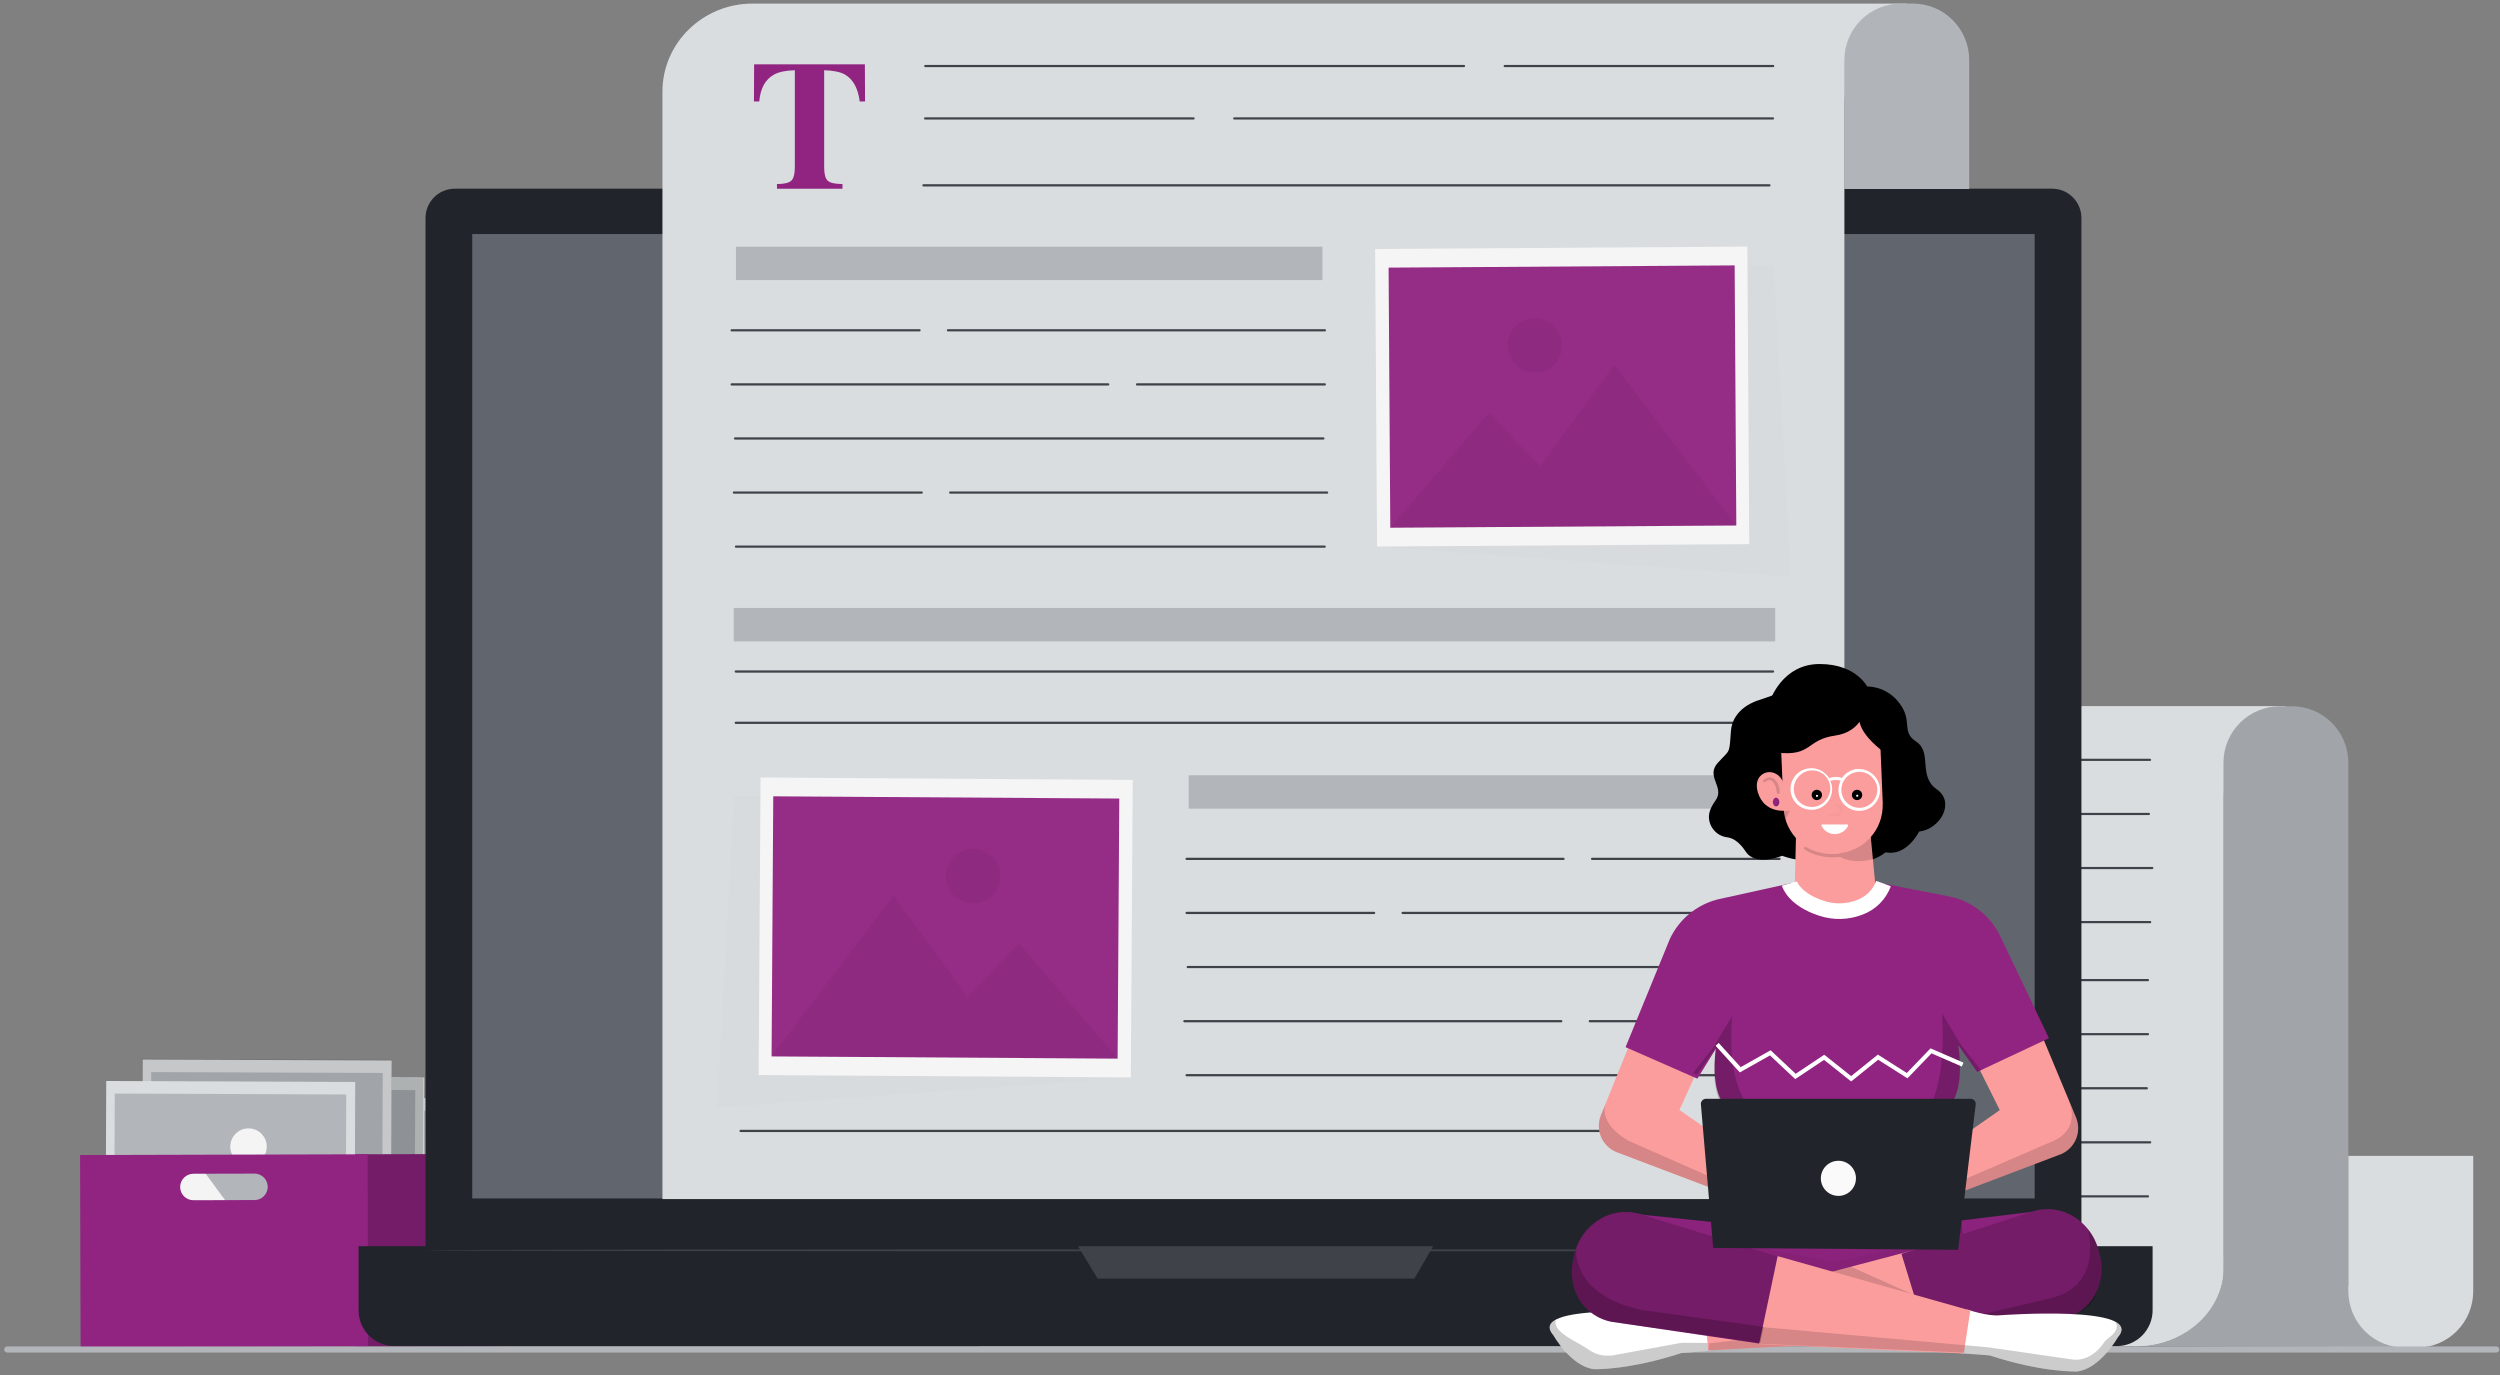 <svg width="500" height="275" viewBox="0 0 500 275" fill="none" xmlns="http://www.w3.org/2000/svg">
<rect x="0" y="0" width="500" height="275" fill="#808080" stroke="none"/>
<g clip-path="url(#clip0_283_887)">
<path d="M42.365 219.467L42.213 259.278L92.011 259.471L92.164 219.658L42.365 219.467Z" fill="#DADDDF"/>
<path d="M44.071 221.974L43.937 256.777L90.236 256.954L90.369 222.151L44.071 221.974Z" fill="#B2B6BB"/>
<g opacity="0.3">
<path opacity="0.3" d="M42.365 219.467L42.213 259.278L92.011 259.471L92.164 219.658L42.365 219.467Z" fill="black"/>
</g>
<path d="M43.93 256.765L60.188 235.196L70.151 248.767L76.972 241.555L90.234 256.942L43.93 256.765Z" fill="#B2B6BB"/>
<path d="M74.468 232.599C74.466 233.321 74.249 234.026 73.845 234.625C73.442 235.224 72.87 235.69 72.202 235.963C71.534 236.237 70.799 236.306 70.091 236.162C69.384 236.018 68.735 235.667 68.227 235.154C67.719 234.64 67.374 233.988 67.237 233.279C67.1 232.57 67.177 231.836 67.457 231.171C67.737 230.505 68.208 229.938 68.812 229.54C69.415 229.143 70.122 228.934 70.844 228.938C71.809 228.945 72.733 229.334 73.412 230.02C74.091 230.706 74.471 231.633 74.468 232.599Z" fill="#B2B6BB"/>
<path d="M35.047 215.327L34.895 255.138L84.693 255.327L84.846 215.518L35.047 215.327Z" fill="#DADDDF"/>
<path d="M36.754 217.838L36.62 252.641L82.919 252.818L83.053 218.016L36.754 217.838Z" fill="#B2B6BB"/>
<path opacity="0.2" d="M35.119 215.428L34.967 255.033L84.552 255.222L84.704 215.618L35.119 215.428Z" fill="black"/>
<path d="M36.617 252.625L52.87 231.055L62.837 244.627L69.659 237.418L82.92 252.802L36.617 252.625Z" fill="#B2B6BB"/>
<path d="M67.152 228.459C67.149 229.181 66.933 229.885 66.53 230.483C66.127 231.081 65.556 231.546 64.889 231.82C64.222 232.093 63.488 232.162 62.781 232.018C62.074 231.875 61.426 231.525 60.919 231.013C60.411 230.501 60.067 229.849 59.929 229.142C59.792 228.434 59.867 227.701 60.147 227.036C60.426 226.371 60.896 225.804 61.498 225.406C62.1 225.009 62.806 224.799 63.527 224.803C64.006 224.803 64.48 224.897 64.921 225.081C65.364 225.266 65.764 225.536 66.101 225.876C66.439 226.215 66.705 226.619 66.885 227.062C67.065 227.506 67.156 227.981 67.152 228.459Z" fill="#B2B6BB"/>
<path d="M28.535 211.906L28.382 251.719L78.181 251.908L78.334 212.098L28.535 211.906Z" fill="#DADDDF"/>
<path d="M30.245 214.418L30.111 249.218L76.41 249.399L76.544 214.596L30.245 214.418Z" fill="#B2B6BB"/>
<path opacity="0.1" d="M28.395 211.745L28.241 251.88L78.26 252.069L78.415 211.937L28.395 211.745Z" fill="black"/>
<path d="M30.106 249.206L46.359 227.637L56.327 241.208L63.148 234L76.406 249.383L30.106 249.206Z" fill="#B2B6BB"/>
<path d="M60.647 225.039C60.644 225.76 60.428 226.465 60.025 227.063C59.623 227.661 59.051 228.126 58.384 228.4C57.717 228.673 56.983 228.742 56.277 228.599C55.57 228.455 54.922 228.105 54.414 227.593C53.906 227.081 53.562 226.429 53.425 225.721C53.287 225.013 53.363 224.281 53.642 223.616C53.922 222.951 54.392 222.384 54.994 221.986C55.595 221.589 56.301 221.379 57.022 221.383C57.987 221.389 58.91 221.778 59.59 222.463C60.269 223.148 60.649 224.075 60.647 225.039Z" fill="#B2B6BB"/>
<path d="M21.247 216.204L21.094 256.016L70.892 256.205L71.045 216.395L21.247 216.204Z" fill="#DADDDF"/>
<path d="M22.952 218.711L22.818 253.511L69.117 253.692L69.251 218.889L22.952 218.711Z" fill="#B2B6BB"/>
<path d="M22.814 253.502L39.067 231.933L49.034 245.505L55.856 238.296L69.117 253.68L22.814 253.502Z" fill="#F4F4F4"/>
<path d="M53.351 229.336C53.349 230.059 53.132 230.764 52.729 231.362C52.325 231.962 51.753 232.427 51.085 232.701C50.417 232.975 49.682 233.043 48.975 232.899C48.267 232.755 47.618 232.404 47.11 231.891C46.602 231.378 46.258 230.726 46.12 230.017C45.983 229.308 46.06 228.574 46.34 227.908C46.62 227.243 47.092 226.675 47.694 226.278C48.297 225.881 49.005 225.671 49.727 225.676C50.692 225.682 51.616 226.071 52.295 226.757C52.975 227.443 53.355 228.371 53.351 229.336Z" fill="#F4F4F4"/>
<path d="M99.828 230.787L71.078 230.862L71.179 269.305L99.928 269.228L99.828 230.787Z" fill="#912381"/>
<path opacity="0.2" d="M99.828 230.787L71.078 230.862L71.179 269.305L99.928 269.228L99.828 230.787Z" fill="black"/>
<path d="M16.016 231.007L16.117 269.446L73.615 269.297L73.535 230.854L16.016 231.007ZM50.903 240.012L38.677 240.044C38.329 240.044 37.985 239.976 37.664 239.843C37.343 239.71 37.051 239.513 36.806 239.267C36.56 239.021 36.365 238.731 36.232 238.409C36.099 238.091 36.031 237.746 36.031 237.398C36.031 237.05 36.099 236.707 36.232 236.386C36.365 236.065 36.56 235.773 36.806 235.527C37.051 235.281 37.343 235.086 37.664 234.954C37.985 234.821 38.329 234.752 38.677 234.752L50.899 234.72C51.6 234.72 52.273 234.999 52.77 235.495C53.266 235.991 53.545 236.664 53.545 237.366C53.545 238.067 53.266 238.739 52.77 239.235C52.273 239.734 51.6 240.012 50.899 240.012H50.903Z" fill="#912381"/>
<path d="M482.728 269.534L467.022 254.61L457.784 262.201L445.683 249.842L426.409 269.232L464.807 269.373L482.728 269.534Z" fill="#B2B6BB"/>
<path opacity="0.1" d="M481.834 269.981L466.128 255.053L456.894 262.648L444.789 250.289L425.516 269.679L463.914 269.82L481.834 269.981Z" fill="black"/>
<path d="M444.716 141.26H226.353C216.39 141.26 208.316 148.508 208.316 157.428V169.655H208.296V250.772C208.296 257.002 205.074 262.881 199.549 266.671L195.828 269.232H427.138C436.835 269.232 444.696 262.185 444.696 253.49V216.844V159.72C444.696 153.486 447.918 147.61 453.443 143.817L457.164 141.26H444.716Z" fill="#DADDDF"/>
<path d="M444.716 141.26H226.353C216.39 141.26 208.316 148.508 208.316 157.428V169.655H208.296V250.772C208.296 257.002 205.074 262.881 199.549 266.671L195.828 269.232H427.138C436.835 269.232 444.696 262.185 444.696 253.49V216.844V159.72C444.696 153.486 447.918 147.61 453.443 143.817L457.164 141.26H444.716Z" fill="#DADDDF"/>
<path d="M430.449 173.826H355.07C355.01 173.826 354.953 173.803 354.913 173.762C354.869 173.72 354.845 173.664 354.845 173.605C354.845 173.575 354.853 173.546 354.861 173.519C354.873 173.492 354.889 173.467 354.913 173.447C354.933 173.426 354.957 173.41 354.985 173.399C355.014 173.388 355.042 173.383 355.07 173.383H430.449C430.477 173.383 430.509 173.388 430.533 173.399C430.561 173.41 430.585 173.426 430.61 173.447C430.63 173.467 430.646 173.492 430.658 173.519C430.67 173.546 430.674 173.575 430.674 173.605C430.674 173.664 430.65 173.72 430.606 173.762C430.565 173.803 430.509 173.826 430.449 173.826Z" fill="#3F4249"/>
<path d="M349.388 173.826H311.807C311.748 173.826 311.692 173.803 311.65 173.761C311.609 173.72 311.585 173.664 311.585 173.605C311.585 173.546 311.609 173.49 311.65 173.448C311.692 173.407 311.748 173.383 311.807 173.383H349.388C349.416 173.383 349.444 173.388 349.472 173.399C349.501 173.41 349.525 173.426 349.545 173.447C349.569 173.467 349.585 173.492 349.597 173.519C349.605 173.546 349.613 173.575 349.613 173.605C349.613 173.664 349.589 173.72 349.545 173.762C349.505 173.803 349.448 173.826 349.388 173.826Z" fill="#3F4249"/>
<path d="M386.739 152.193H311.357C311.298 152.193 311.242 152.17 311.2 152.129C311.159 152.087 311.136 152.031 311.136 151.972C311.136 151.913 311.159 151.857 311.2 151.816C311.242 151.774 311.298 151.75 311.357 151.75H386.739C386.799 151.75 386.856 151.774 386.896 151.816C386.936 151.857 386.96 151.913 386.96 151.972C386.96 152.031 386.936 152.087 386.896 152.129C386.856 152.17 386.799 152.193 386.739 152.193Z" fill="#3F4249"/>
<path d="M429.998 152.193H392.437C392.381 152.193 392.324 152.17 392.28 152.129C392.24 152.087 392.216 152.031 392.216 151.972C392.216 151.913 392.24 151.857 392.28 151.816C392.324 151.774 392.381 151.75 392.437 151.75H429.998C430.058 151.75 430.114 151.774 430.155 151.816C430.195 151.857 430.219 151.913 430.219 151.972C430.219 152.031 430.195 152.087 430.155 152.129C430.114 152.17 430.058 152.193 429.998 152.193Z" fill="#3F4249"/>
<path d="M429.772 163.01H312.033C311.975 163.01 311.918 162.987 311.877 162.946C311.835 162.904 311.812 162.848 311.812 162.789C311.812 162.73 311.835 162.674 311.877 162.632C311.918 162.591 311.975 162.567 312.033 162.567H429.772C429.832 162.567 429.889 162.591 429.929 162.632C429.969 162.674 429.994 162.73 429.994 162.789C429.994 162.848 429.969 162.904 429.929 162.946C429.889 162.987 429.832 163.01 429.772 163.01Z" fill="#3F4249"/>
<path d="M429.998 184.644H312.259C312.205 184.637 312.155 184.61 312.119 184.569C312.084 184.528 312.063 184.475 312.063 184.421C312.063 184.366 312.084 184.313 312.119 184.272C312.155 184.231 312.205 184.205 312.259 184.197H429.998C430.03 184.193 430.062 184.196 430.094 184.205C430.122 184.214 430.151 184.23 430.179 184.251C430.203 184.272 430.219 184.298 430.235 184.327C430.247 184.357 430.255 184.389 430.255 184.421C430.255 184.453 430.247 184.485 430.235 184.514C430.219 184.543 430.203 184.569 430.179 184.59C430.151 184.612 430.122 184.627 430.094 184.637C430.062 184.646 430.03 184.648 429.998 184.644Z" fill="#3F4249"/>
<path d="M429.551 196.243H354.172C354.14 196.247 354.108 196.244 354.075 196.235C354.047 196.226 354.019 196.21 353.995 196.189C353.971 196.168 353.951 196.142 353.938 196.112C353.922 196.083 353.918 196.051 353.918 196.019C353.918 195.987 353.922 195.955 353.938 195.926C353.951 195.896 353.971 195.871 353.995 195.849C354.019 195.828 354.047 195.812 354.075 195.803C354.108 195.794 354.14 195.791 354.172 195.796H429.551C429.583 195.791 429.615 195.794 429.647 195.803C429.675 195.812 429.704 195.828 429.728 195.849C429.752 195.871 429.772 195.896 429.788 195.926C429.8 195.955 429.808 195.987 429.808 196.019C429.808 196.051 429.8 196.083 429.788 196.112C429.772 196.142 429.752 196.168 429.728 196.189C429.704 196.21 429.675 196.226 429.647 196.235C429.615 196.244 429.583 196.247 429.551 196.243Z" fill="#3F4249"/>
<path d="M348.474 196.242H310.909C310.855 196.235 310.806 196.208 310.77 196.167C310.734 196.126 310.714 196.073 310.714 196.018C310.714 195.964 310.734 195.911 310.77 195.87C310.806 195.829 310.855 195.803 310.909 195.795H348.474C348.526 195.803 348.578 195.829 348.615 195.87C348.651 195.911 348.671 195.964 348.671 196.018C348.671 196.073 348.651 196.126 348.615 196.167C348.578 196.208 348.526 196.235 348.474 196.242Z" fill="#3F4249"/>
<path d="M430.002 228.692H354.623C354.591 228.696 354.559 228.693 354.53 228.684C354.498 228.675 354.47 228.659 354.446 228.638C354.422 228.617 354.402 228.591 354.39 228.561C354.373 228.532 354.369 228.501 354.369 228.468C354.369 228.436 354.373 228.404 354.39 228.375C354.402 228.346 354.422 228.32 354.446 228.298C354.47 228.277 354.498 228.261 354.53 228.252C354.559 228.243 354.591 228.24 354.623 228.245H430.002C430.034 228.24 430.066 228.243 430.098 228.252C430.126 228.261 430.159 228.277 430.183 228.298C430.207 228.32 430.223 228.346 430.239 228.375C430.251 228.404 430.259 228.436 430.259 228.468C430.259 228.501 430.251 228.532 430.239 228.561C430.223 228.591 430.207 228.617 430.183 228.638C430.159 228.659 430.126 228.675 430.098 228.684C430.066 228.693 430.034 228.696 430.002 228.692Z" fill="#3F4249"/>
<path d="M348.925 228.692H311.361C311.307 228.684 311.257 228.657 311.221 228.616C311.185 228.575 311.165 228.522 311.165 228.468C311.165 228.413 311.185 228.361 311.221 228.32C311.257 228.278 311.307 228.252 311.361 228.245H348.925C348.981 228.252 349.029 228.278 349.066 228.32C349.102 228.361 349.122 228.413 349.122 228.468C349.122 228.522 349.102 228.575 349.066 228.616C349.029 228.657 348.981 228.684 348.925 228.692Z" fill="#3F4249"/>
<path d="M386.292 207.058H310.909C310.855 207.051 310.806 207.024 310.77 206.983C310.734 206.942 310.714 206.889 310.714 206.835C310.714 206.78 310.734 206.727 310.77 206.686C310.806 206.645 310.855 206.619 310.909 206.611H386.292C386.344 206.619 386.397 206.645 386.433 206.686C386.469 206.727 386.489 206.78 386.489 206.835C386.489 206.889 386.469 206.942 386.433 206.983C386.397 207.024 386.344 207.051 386.292 207.058Z" fill="#3F4249"/>
<path d="M429.551 207.059H391.99C391.938 207.052 391.885 207.025 391.849 206.984C391.813 206.943 391.793 206.89 391.793 206.835C391.793 206.781 391.813 206.728 391.849 206.687C391.885 206.646 391.938 206.619 391.99 206.612H429.551C429.583 206.607 429.615 206.61 429.647 206.62C429.675 206.629 429.704 206.645 429.728 206.665C429.752 206.687 429.772 206.713 429.784 206.742C429.8 206.771 429.804 206.803 429.804 206.835C429.804 206.868 429.8 206.899 429.784 206.928C429.772 206.958 429.752 206.984 429.728 207.005C429.704 207.026 429.675 207.042 429.647 207.051C429.615 207.061 429.583 207.063 429.551 207.059Z" fill="#3F4249"/>
<path d="M429.325 217.875H311.586C311.532 217.868 311.482 217.841 311.446 217.8C311.41 217.759 311.391 217.706 311.391 217.652C311.391 217.597 311.41 217.545 311.446 217.503C311.482 217.462 311.532 217.435 311.586 217.428H429.325C429.357 217.424 429.39 217.427 429.422 217.436C429.45 217.445 429.478 217.461 429.502 217.482C429.526 217.503 429.547 217.529 429.559 217.559C429.575 217.588 429.579 217.619 429.579 217.652C429.579 217.684 429.575 217.716 429.559 217.745C429.547 217.774 429.526 217.8 429.502 217.822C429.478 217.843 429.45 217.859 429.422 217.868C429.39 217.877 429.357 217.88 429.325 217.875Z" fill="#3F4249"/>
<path d="M429.551 239.496H311.811C311.757 239.488 311.707 239.464 311.671 239.424C311.635 239.38 311.615 239.327 311.615 239.275C311.615 239.219 311.635 239.166 311.671 239.126C311.707 239.086 311.757 239.057 311.811 239.049H429.551C429.583 239.045 429.615 239.049 429.643 239.057C429.675 239.066 429.704 239.082 429.728 239.106C429.752 239.126 429.772 239.15 429.784 239.182C429.8 239.21 429.804 239.243 429.804 239.275C429.804 239.307 429.8 239.339 429.784 239.368C429.772 239.396 429.752 239.424 429.728 239.444C429.704 239.464 429.675 239.48 429.643 239.488C429.615 239.5 429.583 239.5 429.551 239.496Z" fill="#3F4249"/>
<path d="M455.972 141.26H458.388C461.381 141.26 464.248 142.448 466.362 144.562C468.476 146.677 469.664 149.545 469.664 152.536V269.232H444.696V152.536C444.696 149.545 445.884 146.677 447.999 144.562C450.113 142.448 452.984 141.26 455.972 141.26Z" fill="#B2B6BB"/>
<path d="M410.418 37.736H90.967C87.726 37.736 85.1 40.363 85.1 43.603V260.272C85.1 263.514 87.726 266.139 90.967 266.139H410.418C413.66 266.139 416.285 263.514 416.285 260.272V43.603C416.285 40.363 413.66 37.736 410.418 37.736Z" fill="#21252B"/>
<path d="M71.71 249.246H430.521V262.048C430.521 263.949 429.764 265.773 428.423 267.118C427.078 268.463 425.254 269.216 423.353 269.216H78.878C76.977 269.216 75.153 268.463 73.809 267.118C72.465 265.773 71.71 263.949 71.71 262.048V249.23V249.246Z" fill="#21252B"/>
<path d="M406.931 46.81H94.451V239.694H406.931V46.81Z" fill="#61656D"/>
<path d="M416.281 250.068C416.281 250.18 342.139 250.269 250.696 250.269C159.254 250.269 85.1 250.18 85.1 250.068C85.1 249.955 159.226 249.866 250.696 249.866C342.167 249.866 416.281 249.967 416.281 250.068Z" fill="#3F4249"/>
<path d="M215.604 249.246H286.63L282.864 255.722H219.527L215.604 249.246Z" fill="#3F4249"/>
<path d="M381.359 0.715H150.523C140.564 0.715 132.49 8.6 132.49 18.326V239.814H368.879V20.826C368.887 17.459 369.684 14.139 371.202 11.134C372.721 8.128 374.919 5.517 377.626 3.51L381.359 0.715Z" fill="#DADDDF"/>
<path d="M380.147 0.715H382.563C385.551 0.715 388.422 1.903 390.536 4.018C392.651 6.133 393.839 9.001 393.839 11.991V37.797H368.871V11.991C368.871 9.001 370.059 6.133 372.173 4.018C374.287 1.903 377.155 0.715 380.147 0.715Z" fill="#B2B6BB"/>
<path opacity="0.1" d="M455.972 141.26H458.388C461.381 141.26 464.248 142.448 466.362 144.562C468.476 146.677 469.664 149.545 469.664 152.536V269.232H444.696V152.536C444.696 149.545 445.884 146.677 447.999 144.562C450.113 142.448 452.984 141.26 455.972 141.26Z" fill="black"/>
<g opacity="0.1">
<path opacity="0.1" d="M380.147 1.094H382.563C385.551 1.094 388.422 2.282 390.536 4.397C392.651 6.511 393.839 9.38 393.839 12.37V38.184H368.871V12.37C368.871 9.38 370.059 6.511 372.173 4.397C374.287 2.282 377.155 1.094 380.147 1.094Z" fill="black"/>
</g>
<path d="M292.763 13.43H185.023C184.969 13.422 184.919 13.395 184.883 13.354C184.847 13.313 184.827 13.261 184.827 13.206C184.827 13.151 184.847 13.099 184.883 13.057C184.919 13.016 184.969 12.99 185.023 12.983H292.763C292.795 12.978 292.827 12.981 292.858 12.99C292.889 12.999 292.917 13.015 292.941 13.036C292.966 13.057 292.985 13.083 292.998 13.113C293.011 13.142 293.018 13.174 293.018 13.206C293.018 13.238 293.011 13.27 292.998 13.299C292.985 13.329 292.966 13.355 292.941 13.376C292.917 13.397 292.889 13.413 292.858 13.422C292.827 13.431 292.795 13.434 292.763 13.43Z" fill="#3F4249"/>
<path d="M354.595 13.43H300.909C300.855 13.422 300.806 13.395 300.77 13.354C300.734 13.313 300.714 13.261 300.714 13.206C300.714 13.151 300.734 13.099 300.77 13.057C300.806 13.016 300.855 12.99 300.909 12.983H354.595C354.627 12.978 354.659 12.981 354.688 12.99C354.72 12.999 354.748 13.015 354.772 13.036C354.796 13.057 354.816 13.083 354.828 13.113C354.845 13.142 354.849 13.174 354.849 13.206C354.849 13.238 354.845 13.27 354.828 13.299C354.816 13.329 354.796 13.355 354.772 13.376C354.748 13.397 354.72 13.413 354.688 13.422C354.659 13.431 354.627 13.434 354.595 13.43Z" fill="#3F4249"/>
<path d="M353.854 37.29H184.653C184.599 37.283 184.549 37.256 184.514 37.215C184.478 37.174 184.458 37.121 184.458 37.066C184.458 37.012 184.478 36.959 184.514 36.918C184.549 36.877 184.599 36.85 184.653 36.843H353.854C353.886 36.839 353.918 36.841 353.951 36.85C353.979 36.859 354.007 36.876 354.031 36.897C354.055 36.918 354.075 36.944 354.092 36.973C354.104 37.002 354.112 37.034 354.112 37.066C354.112 37.098 354.104 37.13 354.092 37.16C354.075 37.189 354.055 37.215 354.031 37.236C354.007 37.257 353.979 37.273 353.951 37.282C353.918 37.292 353.886 37.294 353.854 37.29Z" fill="#3F4249"/>
<path d="M354.579 134.528H147.185C147.152 134.532 147.12 134.529 147.09 134.52C147.059 134.511 147.03 134.495 147.006 134.474C146.982 134.453 146.962 134.427 146.949 134.397C146.936 134.368 146.929 134.336 146.929 134.304C146.929 134.272 146.936 134.24 146.949 134.211C146.962 134.181 146.982 134.156 147.006 134.134C147.03 134.113 147.059 134.097 147.09 134.088C147.12 134.079 147.152 134.076 147.185 134.081H354.579C354.611 134.076 354.643 134.079 354.671 134.088C354.704 134.097 354.732 134.113 354.756 134.134C354.78 134.156 354.8 134.181 354.812 134.211C354.828 134.24 354.832 134.272 354.832 134.304C354.832 134.336 354.828 134.368 354.812 134.397C354.8 134.427 354.78 134.453 354.756 134.474C354.732 134.495 354.704 134.511 354.671 134.52C354.643 134.529 354.611 134.532 354.579 134.528Z" fill="#3F4249"/>
<path d="M354.579 144.787H147.185C147.152 144.792 147.12 144.789 147.09 144.78C147.059 144.771 147.03 144.755 147.006 144.734C146.982 144.713 146.962 144.686 146.949 144.657C146.936 144.628 146.929 144.596 146.929 144.564C146.929 144.532 146.936 144.5 146.949 144.471C146.962 144.442 146.982 144.415 147.006 144.394C147.03 144.373 147.059 144.357 147.09 144.348C147.12 144.339 147.152 144.336 147.185 144.34H354.579C354.611 144.336 354.643 144.339 354.671 144.348C354.704 144.357 354.732 144.373 354.756 144.394C354.78 144.415 354.8 144.442 354.812 144.471C354.828 144.5 354.832 144.532 354.832 144.564C354.832 144.596 354.828 144.628 354.812 144.657C354.8 144.686 354.78 144.713 354.756 144.734C354.732 144.755 354.704 144.771 354.671 144.78C354.643 144.789 354.611 144.792 354.579 144.787Z" fill="#3F4249"/>
<path d="M355.473 226.412H148.079C148.025 226.405 147.976 226.378 147.939 226.337C147.904 226.296 147.884 226.243 147.884 226.188C147.884 226.134 147.904 226.081 147.939 226.04C147.976 225.999 148.025 225.972 148.079 225.965H355.473C355.525 225.972 355.577 225.999 355.614 226.04C355.65 226.081 355.67 226.134 355.67 226.188C355.67 226.243 355.65 226.296 355.614 226.337C355.577 226.378 355.525 226.405 355.473 226.412Z" fill="#3F4249"/>
<path d="M354.595 23.908H246.855C246.796 23.908 246.74 23.885 246.698 23.843C246.657 23.802 246.633 23.746 246.633 23.687C246.633 23.628 246.657 23.572 246.698 23.53C246.74 23.489 246.796 23.465 246.855 23.465H354.595C354.655 23.465 354.712 23.489 354.752 23.53C354.792 23.572 354.816 23.628 354.816 23.687C354.816 23.746 354.792 23.802 354.752 23.843C354.712 23.885 354.655 23.908 354.595 23.908Z" fill="#3F4249"/>
<path d="M238.709 23.908H185.024C184.965 23.908 184.909 23.885 184.867 23.843C184.826 23.802 184.802 23.746 184.802 23.687C184.802 23.628 184.826 23.572 184.867 23.53C184.909 23.489 184.965 23.465 185.024 23.465H238.709C238.767 23.465 238.824 23.489 238.865 23.53C238.907 23.572 238.93 23.628 238.93 23.687C238.93 23.746 238.907 23.802 238.865 23.843C238.824 23.885 238.767 23.908 238.709 23.908Z" fill="#3F4249"/>
<g opacity="0.1">
<path opacity="0.1" d="M278.439 53.225L275.411 109.322L358.119 115.347L354.752 53.048L278.439 53.225Z" fill="black"/>
</g>
<path d="M349.468 49.319L275.032 49.8L275.416 109.306L349.851 108.826L349.468 49.319Z" fill="#F5F5F5"/>
<path d="M346.927 53.081L277.722 53.528L278.058 105.544L347.262 105.098L346.927 53.081Z" fill="#912381"/>
<g opacity="0.2">
<path opacity="0.2" d="M346.927 53.08L277.722 53.527L278.058 105.543L347.262 105.096L346.927 53.08Z" fill="white"/>
</g>
<g opacity="0.2">
<path opacity="0.2" d="M347.254 105.114L322.875 72.934L308.031 93.262L297.806 82.51L278.049 105.557L347.254 105.114Z" fill="black"/>
</g>
<g opacity="0.2">
<path opacity="0.2" d="M301.523 69.112C301.53 70.19 301.856 71.241 302.461 72.133C303.066 73.025 303.921 73.718 304.919 74.124C305.918 74.529 307.014 74.63 308.07 74.412C309.125 74.195 310.093 73.67 310.849 72.903C311.606 72.136 312.119 71.161 312.322 70.103C312.525 69.045 312.41 67.95 311.991 66.958C311.572 65.965 310.868 65.118 309.968 64.526C309.068 63.933 308.013 63.62 306.935 63.628C306.219 63.632 305.511 63.777 304.852 64.055C304.193 64.333 303.594 64.738 303.092 65.248C302.589 65.757 302.191 66.361 301.922 67.024C301.653 67.687 301.517 68.396 301.523 69.112Z" fill="black"/>
</g>
<g opacity="0.1">
<path opacity="0.1" d="M223.123 159.383L226.151 215.48L143.448 221.504L146.814 159.206L223.123 159.383Z" fill="black"/>
</g>
<path d="M152.113 155.501L151.728 215.008L226.163 215.489L226.547 155.982L152.113 155.501Z" fill="#F5F5F5"/>
<path d="M154.654 159.264L154.318 211.28L223.521 211.727L223.857 159.711L154.654 159.264Z" fill="#912381"/>
<g opacity="0.2">
<path opacity="0.2" d="M154.654 159.264L154.318 211.28L223.521 211.727L223.857 159.711L154.654 159.264Z" fill="white"/>
</g>
<g opacity="0.2">
<path opacity="0.2" d="M154.308 211.271L178.688 179.091L193.532 199.419L203.756 188.667L223.513 211.714L154.308 211.271Z" fill="black"/>
</g>
<g opacity="0.2">
<path opacity="0.2" d="M200.044 175.269C200.037 176.346 199.71 177.397 199.106 178.289C198.502 179.181 197.646 179.874 196.648 180.28C195.65 180.686 194.554 180.787 193.499 180.57C192.443 180.353 191.476 179.828 190.719 179.061C189.962 178.295 189.449 177.321 189.245 176.263C189.042 175.205 189.156 174.11 189.575 173.117C189.993 172.124 190.696 171.278 191.595 170.684C192.495 170.091 193.55 169.778 194.628 169.784C195.343 169.788 196.051 169.934 196.711 170.212C197.371 170.49 197.97 170.895 198.473 171.404C198.975 171.914 199.373 172.517 199.643 173.18C199.913 173.844 200.049 174.553 200.044 175.269Z" fill="black"/>
</g>
<path d="M355.042 121.592H146.742V128.281H355.042V121.592Z" fill="#B2B6BB"/>
<path d="M264.497 49.334H147.188V56.023H264.497V49.334Z" fill="#B2B6BB"/>
<path d="M264.936 66.285H189.553C189.499 66.278 189.449 66.251 189.414 66.21C189.377 66.169 189.358 66.116 189.358 66.062C189.358 66.007 189.377 65.954 189.414 65.913C189.449 65.872 189.499 65.845 189.553 65.838H264.936C264.968 65.834 265 65.836 265.031 65.845C265.062 65.855 265.09 65.87 265.114 65.892C265.139 65.913 265.158 65.939 265.171 65.968C265.184 65.998 265.191 66.029 265.191 66.062C265.191 66.093 265.184 66.125 265.171 66.155C265.158 66.184 265.139 66.21 265.114 66.231C265.09 66.252 265.062 66.268 265.031 66.277C265 66.287 264.968 66.289 264.936 66.285Z" fill="#3F4249"/>
<path d="M183.876 66.285H146.296C146.241 66.278 146.192 66.251 146.156 66.21C146.12 66.169 146.1 66.116 146.1 66.062C146.1 66.007 146.12 65.954 146.156 65.913C146.192 65.872 146.241 65.845 146.296 65.838H183.876C183.908 65.834 183.94 65.836 183.971 65.845C184.002 65.855 184.03 65.87 184.054 65.892C184.079 65.913 184.098 65.939 184.111 65.968C184.125 65.998 184.131 66.029 184.131 66.062C184.131 66.093 184.125 66.125 184.111 66.155C184.098 66.184 184.079 66.21 184.054 66.231C184.03 66.252 184.002 66.268 183.971 66.277C183.94 66.287 183.908 66.289 183.876 66.285Z" fill="#3F4249"/>
<path d="M265.387 98.734H190.005C189.95 98.727 189.901 98.7 189.865 98.659C189.829 98.618 189.809 98.565 189.809 98.511C189.809 98.456 189.829 98.403 189.865 98.362C189.901 98.321 189.95 98.294 190.005 98.287H265.387C265.419 98.283 265.451 98.286 265.482 98.295C265.513 98.304 265.542 98.32 265.566 98.341C265.59 98.362 265.609 98.388 265.623 98.417C265.636 98.447 265.643 98.478 265.643 98.511C265.643 98.543 265.636 98.575 265.623 98.604C265.609 98.633 265.59 98.659 265.566 98.68C265.542 98.702 265.513 98.717 265.482 98.727C265.451 98.736 265.419 98.738 265.387 98.734Z" fill="#3F4249"/>
<path d="M184.307 98.734H146.747C146.693 98.727 146.643 98.7 146.607 98.659C146.571 98.618 146.551 98.565 146.551 98.511C146.551 98.456 146.571 98.403 146.607 98.362C146.643 98.321 146.693 98.294 146.747 98.287H184.307C184.339 98.283 184.371 98.286 184.402 98.295C184.433 98.304 184.462 98.32 184.486 98.341C184.51 98.362 184.529 98.388 184.543 98.417C184.556 98.447 184.563 98.478 184.563 98.511C184.563 98.543 184.556 98.575 184.543 98.604C184.529 98.633 184.51 98.659 184.486 98.68C184.462 98.702 184.433 98.717 184.402 98.727C184.371 98.736 184.339 98.738 184.307 98.734Z" fill="#3F4249"/>
<path d="M221.678 77.101H146.296C146.241 77.094 146.192 77.067 146.156 77.026C146.12 76.984 146.1 76.932 146.1 76.877C146.1 76.823 146.12 76.77 146.156 76.729C146.192 76.688 146.241 76.661 146.296 76.654H221.678C221.732 76.661 221.782 76.688 221.818 76.729C221.854 76.77 221.873 76.823 221.873 76.877C221.873 76.932 221.854 76.984 221.818 77.026C221.782 77.067 221.732 77.094 221.678 77.101Z" fill="#3F4249"/>
<path d="M264.937 77.101H227.368C227.314 77.094 227.264 77.068 227.229 77.026C227.193 76.985 227.173 76.933 227.173 76.878C227.173 76.823 227.193 76.77 227.229 76.729C227.264 76.688 227.314 76.662 227.368 76.654H264.929C264.961 76.65 264.993 76.653 265.024 76.662C265.055 76.671 265.083 76.687 265.107 76.708C265.131 76.729 265.151 76.755 265.164 76.785C265.178 76.814 265.184 76.846 265.184 76.878C265.184 76.91 265.178 76.942 265.164 76.971C265.151 77 265.131 77.026 265.107 77.048C265.083 77.069 265.055 77.085 265.024 77.094C264.993 77.103 264.961 77.106 264.929 77.101H264.937Z" fill="#3F4249"/>
<path d="M264.711 87.917H146.972C146.918 87.91 146.868 87.883 146.832 87.842C146.796 87.801 146.776 87.749 146.776 87.694C146.776 87.639 146.796 87.587 146.832 87.546C146.868 87.504 146.918 87.478 146.972 87.47H264.711C264.765 87.478 264.815 87.504 264.851 87.546C264.886 87.587 264.907 87.639 264.907 87.694C264.907 87.749 264.886 87.801 264.851 87.842C264.815 87.883 264.765 87.91 264.711 87.917Z" fill="#3F4249"/>
<path d="M264.937 109.547H147.198C147.169 109.548 147.139 109.543 147.112 109.532C147.085 109.521 147.061 109.504 147.04 109.484C147.019 109.463 147.003 109.438 146.992 109.411C146.981 109.384 146.976 109.355 146.976 109.326C146.976 109.267 146.999 109.211 147.041 109.169C147.082 109.128 147.139 109.104 147.198 109.104H264.937C264.996 109.104 265.053 109.128 265.095 109.169C265.137 109.21 265.161 109.267 265.162 109.326C265.162 109.355 265.157 109.384 265.145 109.412C265.134 109.439 265.117 109.463 265.096 109.484C265.075 109.505 265.05 109.521 265.023 109.532C264.996 109.543 264.966 109.548 264.937 109.547Z" fill="#3F4249"/>
<path d="M237.733 161.738H355.042V155.049H237.733V161.738Z" fill="#B2B6BB"/>
<path d="M312.674 171.996H237.291C237.237 171.988 237.188 171.961 237.152 171.92C237.115 171.879 237.096 171.826 237.096 171.772C237.096 171.717 237.115 171.665 237.152 171.623C237.188 171.582 237.237 171.556 237.291 171.549H312.674C312.706 171.544 312.738 171.547 312.769 171.556C312.8 171.565 312.828 171.581 312.852 171.602C312.877 171.623 312.896 171.649 312.909 171.679C312.922 171.708 312.929 171.74 312.929 171.772C312.929 171.804 312.922 171.836 312.909 171.865C312.896 171.894 312.877 171.921 312.852 171.942C312.828 171.963 312.8 171.979 312.769 171.988C312.738 171.997 312.706 172 312.674 171.996Z" fill="#3F4249"/>
<path d="M355.936 171.995H318.38C318.326 171.987 318.276 171.961 318.24 171.92C318.204 171.878 318.185 171.826 318.185 171.771C318.185 171.717 318.204 171.664 318.24 171.623C318.276 171.582 318.326 171.555 318.38 171.548H355.944C356 171.555 356.049 171.582 356.085 171.623C356.121 171.664 356.141 171.717 356.141 171.771C356.141 171.826 356.121 171.878 356.085 171.92C356.049 171.961 356 171.987 355.944 171.995H355.936Z" fill="#3F4249"/>
<path d="M312.223 204.462H236.84C236.786 204.455 236.736 204.428 236.7 204.387C236.664 204.345 236.644 204.293 236.644 204.238C236.644 204.184 236.664 204.131 236.7 204.09C236.736 204.049 236.786 204.022 236.84 204.015H312.223C312.254 204.01 312.287 204.013 312.318 204.022C312.348 204.031 312.377 204.047 312.401 204.068C312.425 204.09 312.444 204.116 312.458 204.145C312.471 204.174 312.478 204.206 312.478 204.238C312.478 204.271 312.471 204.302 312.458 204.331C312.444 204.361 312.425 204.387 312.401 204.408C312.377 204.429 312.348 204.445 312.318 204.454C312.287 204.463 312.254 204.466 312.223 204.462Z" fill="#3F4249"/>
<path d="M355.481 204.462H317.92C317.866 204.455 317.817 204.428 317.781 204.387C317.745 204.345 317.725 204.293 317.725 204.238C317.725 204.184 317.745 204.131 317.781 204.09C317.817 204.049 317.866 204.022 317.92 204.015H355.481C355.513 204.01 355.545 204.013 355.577 204.022C355.606 204.031 355.634 204.047 355.658 204.068C355.682 204.09 355.702 204.116 355.714 204.145C355.73 204.174 355.735 204.206 355.735 204.238C355.735 204.271 355.73 204.302 355.714 204.331C355.702 204.361 355.682 204.387 355.658 204.408C355.634 204.429 355.606 204.445 355.577 204.454C355.545 204.463 355.513 204.466 355.481 204.462Z" fill="#3F4249"/>
<path d="M355.936 182.811H280.552C280.521 182.816 280.488 182.813 280.457 182.804C280.427 182.794 280.398 182.779 280.374 182.758C280.35 182.736 280.331 182.71 280.317 182.681C280.304 182.652 280.297 182.62 280.297 182.588C280.297 182.556 280.304 182.524 280.317 182.495C280.331 182.465 280.35 182.439 280.374 182.418C280.398 182.397 280.427 182.381 280.457 182.372C280.488 182.363 280.521 182.36 280.552 182.364H355.936C355.988 182.372 356.041 182.398 356.077 182.439C356.109 182.48 356.129 182.533 356.129 182.588C356.129 182.643 356.109 182.695 356.077 182.736C356.041 182.778 355.988 182.804 355.936 182.811Z" fill="#3F4249"/>
<path d="M274.856 182.811H237.291C237.237 182.804 237.188 182.777 237.152 182.736C237.115 182.695 237.096 182.642 237.096 182.588C237.096 182.533 237.115 182.48 237.152 182.439C237.188 182.398 237.237 182.372 237.291 182.364H274.856C274.91 182.372 274.959 182.398 274.995 182.439C275.031 182.48 275.051 182.533 275.051 182.588C275.051 182.642 275.031 182.695 274.995 182.736C274.959 182.777 274.91 182.804 274.856 182.811Z" fill="#3F4249"/>
<path d="M355.255 193.628H237.516C237.462 193.621 237.413 193.594 237.376 193.553C237.341 193.512 237.321 193.459 237.321 193.405C237.321 193.35 237.341 193.297 237.376 193.256C237.413 193.215 237.462 193.188 237.516 193.181H355.255C355.287 193.177 355.32 193.179 355.352 193.189C355.38 193.198 355.408 193.214 355.432 193.235C355.457 193.256 355.477 193.282 355.489 193.312C355.505 193.341 355.509 193.373 355.509 193.405C355.509 193.437 355.505 193.469 355.489 193.498C355.477 193.527 355.457 193.553 355.432 193.575C355.408 193.595 355.38 193.612 355.352 193.621C355.32 193.63 355.287 193.633 355.255 193.628Z" fill="#3F4249"/>
<path d="M355.026 215.262H237.291C237.237 215.255 237.188 215.228 237.152 215.187C237.115 215.146 237.096 215.093 237.096 215.038C237.096 214.984 237.115 214.931 237.152 214.89C237.188 214.849 237.237 214.822 237.291 214.815H355.026C355.082 214.822 355.13 214.849 355.167 214.89C355.203 214.931 355.223 214.984 355.223 215.038C355.223 215.093 355.203 215.146 355.167 215.187C355.13 215.228 355.082 215.255 355.026 215.262Z" fill="#3F4249"/>
<path d="M150.826 12.866H172.974L173.011 20.288H171.947C171.601 17.63 170.608 15.834 168.967 14.899C168.041 14.382 166.663 14.098 164.832 14.05V33.44C164.832 34.793 165.069 35.695 165.54 36.138C166.012 36.581 167.002 36.803 168.496 36.803V37.741H155.392V36.807C156.831 36.807 157.787 36.583 158.26 36.134C158.732 35.686 158.968 34.789 158.968 33.444V14.05C157.172 14.098 155.793 14.382 154.832 14.899C153.074 15.858 152.08 17.654 151.852 20.288H150.789L150.826 12.866Z" fill="#912381"/>
<path d="M469.676 231.177H494.644V258.259C494.644 261.251 493.456 264.118 491.342 266.232C489.228 268.347 486.36 269.534 483.368 269.534H480.952C477.96 269.534 475.093 268.347 472.978 266.232C470.864 264.118 469.676 261.251 469.676 258.259V231.177Z" fill="#DADDDF"/>
<path d="M499.259 270.505H1.45C1.289 270.505 1.136 270.441 1.022 270.328C0.909 270.215 0.846 270.062 0.846 269.901C0.846 269.74 0.909 269.587 1.022 269.474C1.136 269.361 1.289 269.297 1.45 269.297H499.259C499.42 269.297 499.573 269.361 499.686 269.474C499.799 269.587 499.863 269.74 499.863 269.901C499.863 270.062 499.799 270.215 499.686 270.328C499.573 270.441 499.42 270.505 499.259 270.505Z" fill="#B2B6BB"/>
<path d="M326.929 242.782L367.848 247.063L406.383 242.368L368.384 263.896L326.929 242.782Z" fill="#912381"/>
<g opacity="0.2">
<path opacity="0.2" d="M326.929 242.782L367.848 247.063L406.383 242.368L368.384 263.896L326.929 242.782Z" fill="black"/>
</g>
<g opacity="0.2">
<path opacity="0.2" d="M340.665 247.333L366.656 252.403L395.027 246.572L368.371 262.395L340.665 247.333Z" fill="black"/>
</g>
<path d="M340.77 261.436C340.77 261.436 336.767 262.858 334.23 262.596C334.23 262.596 304.99 260.49 310.664 267.026C310.664 267.026 314.224 273.364 318.871 273.843C318.871 273.843 325.677 274.085 336.324 270.598L342.115 270.155L340.77 261.436Z" fill="white"/>
<path opacity="0.2" d="M336.324 270.614L342.115 270.171L341.873 268.6L336.86 268.556C336.513 268.552 336.166 268.58 335.825 268.644L322.648 271.061C321.77 271.202 320.872 271.169 320.007 270.96C319.141 270.755 318.326 270.376 317.606 269.853C315.484 268.318 310.382 266.466 311.163 263.929C309.846 264.642 309.476 265.64 310.68 267.025C310.68 267.025 314.24 273.364 318.887 273.843C318.871 273.859 325.677 274.101 336.324 270.614Z" fill="black"/>
<path d="M390.883 267.529L341.652 270.07L340.786 261.086L386.674 249L390.883 267.529Z" fill="#FC9D9D"/>
<path d="M391.193 267.223L412.415 263.743C414.127 263.401 415.714 262.608 417.006 261.436C418.303 260.268 419.257 258.77 419.769 257.103C420.393 255.186 420.466 253.132 419.982 251.175L419.773 250.325C419.394 248.694 418.653 247.172 417.606 245.863C416.563 244.558 415.238 243.499 413.732 242.77C411.389 241.679 408.715 241.534 406.27 242.368L380.296 250.772L385.575 267.992" fill="#912381"/>
<path opacity="0.2" d="M391.193 267.223L412.415 263.743C414.127 263.401 415.714 262.608 417.006 261.436C418.303 260.268 419.257 258.77 419.769 257.103C420.393 255.186 420.466 253.132 419.982 251.175L419.773 250.325C419.394 248.694 418.653 247.172 417.606 245.863C416.563 244.558 415.238 243.499 413.732 242.77C411.389 241.679 408.715 241.534 406.27 242.368L380.296 250.772L385.575 267.992" fill="black"/>
<path opacity="0.2" d="M385.555 267.835L398.49 266.18L410.571 264.287C412.883 263.937 415.085 263.071 417.014 261.754C419 260.381 418.959 259.596 419.773 257.103C420.397 255.186 420.47 253.132 419.986 251.175L419.777 250.325C419.37 248.666 418.605 247.112 417.534 245.779C417.534 245.779 421.058 257.377 409.516 259.777L397.757 262.568C394.274 263.393 390.613 263.051 387.343 261.589L382.982 259.523L385.555 267.835Z" fill="black"/>
<path opacity="0.15" d="M385.213 267.726L341.651 270.07L341.809 268.681L362.661 266.22L366.571 254.223L370.248 253.366L383.328 259.249L385.213 267.726Z" fill="black"/>
<path d="M393.468 261.907C393.468 261.907 397.495 263.321 400.008 263.055C400.008 263.055 429.249 260.888 423.578 267.452C423.578 267.452 420.023 273.795 415.379 274.299C415.379 274.299 408.57 274.556 397.922 271.077L392.131 270.646L393.468 261.907Z" fill="white"/>
<path opacity="0.2" d="M423.578 267.452C424.787 266.047 424.384 265.036 423.039 264.327C423.965 265.656 422.664 266.892 421.799 267.517C421.331 267.871 420.921 268.302 420.59 268.789C417.796 272.716 414.316 271.874 414.316 271.874L397.805 269.482L392.377 268.994L392.276 269.671L392.167 270.65L397.918 271.077C408.566 274.544 415.375 274.298 415.375 274.298C420.023 273.795 423.578 267.452 423.578 267.452Z" fill="black"/>
<path d="M356.951 251.747L328.25 242.887C325.792 242.086 323.119 242.267 320.792 243.395C319.291 244.144 317.977 245.219 316.947 246.544C315.916 247.869 315.195 249.407 314.836 251.046L314.639 251.9C314.18 253.861 314.28 255.911 314.929 257.82C315.462 259.479 316.435 260.965 317.745 262.12C319.054 263.272 320.652 264.049 322.367 264.368L352.078 268.741L356.951 251.747Z" fill="#912381"/>
<path opacity="0.2" d="M356.951 251.747L328.25 242.887C325.792 242.086 323.119 242.267 320.792 243.395C319.291 244.144 317.977 245.219 316.947 246.544C315.916 247.869 315.195 249.407 314.836 251.046L314.639 251.9C314.18 253.861 314.28 255.911 314.929 257.82C315.462 259.479 316.435 260.965 317.745 262.12C319.054 263.272 320.652 264.049 322.367 264.368L352.078 268.741L356.951 251.747Z" fill="black"/>
<path d="M355.529 251.228L351.816 268.842L392.743 270.694L394.064 262.105L355.529 251.228Z" fill="#FC9D9D"/>
<path opacity="0.2" d="M352.074 268.596L322.346 264.352C320.63 264.033 319.033 263.256 317.723 262.104C316.414 260.949 315.441 259.463 314.908 257.804C314.26 255.895 314.158 253.845 314.614 251.884L314.815 251.03C314.931 250.535 315.079 250.047 315.258 249.572C315.258 249.572 313.941 258.996 328.523 262.028L352.734 265.374L352.074 268.596Z" fill="black"/>
<path opacity="0.15" d="M352.428 265.419L392.993 269.051L392.86 270.517L351.869 268.753L352.428 265.419Z" fill="black"/>
<path d="M328.476 202.52L320.16 223.102C319.875 223.824 319.741 224.596 319.767 225.371C319.793 226.146 319.977 226.908 320.31 227.608C320.642 228.309 321.115 228.934 321.699 229.445C322.283 229.955 322.965 230.341 323.704 230.577L348.45 239.956L348.901 230.979L335.886 222.003L340.372 212.112L328.476 202.52Z" fill="#FC9D9D"/>
<path d="M406.468 202.52L415.23 223.553C415.52 224.274 415.653 225.047 415.629 225.822C415.605 226.598 415.424 227.361 415.089 228.062C414.755 228.763 414.284 229.388 413.696 229.898C413.112 230.407 412.428 230.79 411.687 231.024L386.94 240.407L386.493 231.442L399.956 222.015L395.019 212.112L406.468 202.52Z" fill="#FC9D9D"/>
<path d="M371.025 137.613C372.503 137.187 374.074 137.188 375.552 137.615C377.03 138.043 378.355 138.879 379.377 140.029C382.929 144.024 379.973 146.21 383.239 148.333C386.505 150.455 383.553 155.223 387.347 157.857C391.14 160.49 387.995 165.87 383.815 166.313C383.815 166.313 381.375 171.343 377.106 170.453C377.106 170.453 372.705 174.545 365.154 171.017L362.403 169.579L371.025 137.613Z" fill="black"/>
<path d="M351.579 140.093C351.579 140.093 346.517 141.51 346.182 146.234C345.848 150.958 346.049 149.822 343.557 152.569C341.064 155.315 345.023 157.429 343.114 160.087C342.151 161.444 341.724 162.503 341.792 163.635C341.865 164.606 342.276 165.521 342.953 166.221C343.629 166.921 344.531 167.363 345.498 167.469C346.859 167.65 348.099 168.734 349.122 170.288C351.136 173.401 356.439 171.153 356.439 171.153C356.439 171.153 362.077 173.433 364.932 170.726C367.788 168.02 358.509 137.705 358.509 137.705L351.579 140.093Z" fill="black"/>
<path d="M373.631 137.656C373.631 137.656 371.517 132.803 363.922 132.803C356.327 132.803 353.971 140.261 353.971 140.261L365.021 146.302L373.631 137.656Z" fill="black"/>
<path d="M409.794 207.642L400.072 187.298C399.162 185.376 397.841 183.678 396.206 182.323C394.567 180.967 392.655 179.988 390.597 179.453L376.462 176.674L367.26 176.839L358.058 176.674L343.472 179.896C341.415 180.43 339.501 181.41 337.863 182.764C336.226 184.119 334.906 185.816 333.996 187.737L325.112 209.43L339.473 215.737L343.162 209.761C342.679 213.76 342.759 218.443 344.95 221.157L343.291 246.85H391.672L390.275 220.718C392.288 217.779 392.192 212.962 391.644 209.02L395.425 214.392L409.794 207.642Z" fill="#912381"/>
<path d="M375.121 177.479L373.107 156.49L359.387 159.233L358.956 177.306L359.874 179.239C360.889 180.387 363.273 181.563 364.735 182.01H364.787C366.64 182.582 368.637 182.487 370.425 181.74C371.73 181.196 373.413 180.33 374.287 179.223L375.121 177.479Z" fill="#FC9D9D"/>
<path opacity="0.2" d="M390.283 220.702C392.296 217.763 392.2 212.946 391.652 209.004L395.433 214.375L396.182 214.021L392.155 208.911L388.39 202.641C388.39 202.641 390.061 220.621 382.953 224.387L385.482 246.838H392.506L390.283 220.702Z" fill="black"/>
<path opacity="0.2" d="M344.555 221.254C342.542 218.314 342.635 213.498 343.182 209.555L339.388 214.931L338.639 214.581L342.667 209.466L346.432 203.196C346.432 203.196 344.672 218.817 351.615 222.715L349.34 247.39H342.316L344.555 221.254Z" fill="black"/>
<path opacity="0.15" d="M374.779 171.785L374.376 169.011V167.412C372.878 168.25 368.923 170.755 367.204 170.795H366.056C365.911 170.803 365.766 170.787 365.625 170.747H365.54C365.327 170.706 365.11 170.706 364.852 170.662C364.767 170.662 364.679 170.622 364.594 170.622C363.414 170.426 362.278 170.016 361.244 169.414C361.211 169.391 361.175 169.373 361.139 169.361C361.099 169.355 361.062 169.355 361.022 169.361C360.986 169.368 360.95 169.383 360.917 169.406C360.885 169.426 360.853 169.453 360.833 169.486C360.813 169.519 360.801 169.557 360.792 169.595C360.784 169.633 360.784 169.673 360.792 169.712C360.805 169.748 360.821 169.782 360.845 169.812C360.869 169.843 360.901 169.869 360.933 169.889C362.476 170.98 365.255 171.773 368.029 171.379C368.037 171.391 370.417 172.978 374.779 171.785Z" fill="black"/>
<path d="M376.554 160.73L376.039 148.295C376.007 147.478 375.733 146.69 375.25 146.031C374.766 145.371 374.102 144.87 373.333 144.59C372.817 144.402 372.27 144.317 371.722 144.34L359.202 144.916C358.783 144.931 358.372 145.03 357.994 145.206C357.611 145.379 357.269 145.628 356.987 145.939C356.705 146.246 356.484 146.606 356.339 146.998C356.194 147.391 356.129 147.808 356.149 148.226L356.721 161.608C356.774 162.859 357.072 164.088 357.599 165.224C358.131 166.359 358.876 167.38 359.798 168.227C360.72 169.073 361.803 169.73 362.979 170.159C364.155 170.587 365.404 170.78 366.656 170.725L367.389 170.677C369.914 170.556 372.294 169.444 374.005 167.582C375.717 165.72 376.627 163.258 376.534 160.73H376.554Z" fill="#FC9D9D"/>
<path d="M363.366 160.023C363.571 160.023 363.773 159.962 363.942 159.848C364.111 159.734 364.244 159.572 364.324 159.383C364.401 159.194 364.421 158.985 364.381 158.785C364.34 158.584 364.24 158.399 364.095 158.255C363.95 158.11 363.769 158.012 363.567 157.973C363.366 157.933 363.156 157.954 362.967 158.033C362.778 158.112 362.617 158.245 362.504 158.416C362.391 158.587 362.331 158.787 362.331 158.992C362.331 159.128 362.359 159.262 362.411 159.388C362.464 159.513 362.54 159.627 362.633 159.722C362.73 159.818 362.846 159.894 362.971 159.946C363.096 159.997 363.229 160.024 363.366 160.023Z" fill="black"/>
<path d="M363.398 159.387C363.442 159.387 363.483 159.375 363.519 159.351C363.551 159.327 363.579 159.294 363.595 159.255C363.611 159.216 363.615 159.173 363.607 159.132C363.599 159.09 363.579 159.052 363.551 159.023C363.519 158.993 363.483 158.972 363.442 158.964C363.398 158.956 363.358 158.96 363.317 158.976C363.277 158.992 363.245 159.02 363.221 159.055C363.197 159.09 363.185 159.131 363.185 159.174C363.185 159.23 363.209 159.284 363.249 159.324C363.289 159.364 363.342 159.387 363.398 159.387Z" fill="white"/>
<path d="M371.408 160.023C371.613 160.024 371.815 159.963 371.984 159.85C372.157 159.737 372.29 159.575 372.366 159.386C372.447 159.197 372.467 158.988 372.427 158.787C372.386 158.586 372.29 158.401 372.145 158.256C372 158.111 371.815 158.012 371.613 157.973C371.412 157.933 371.202 157.954 371.013 158.032C370.824 158.111 370.663 158.245 370.55 158.415C370.437 158.586 370.377 158.787 370.377 158.992C370.377 159.265 370.486 159.526 370.679 159.72C370.872 159.913 371.134 160.022 371.408 160.023Z" fill="black"/>
<path d="M371.444 159.359C371.501 159.359 371.553 159.336 371.593 159.296C371.633 159.256 371.658 159.202 371.658 159.145C371.658 159.089 371.633 159.034 371.593 158.994C371.553 158.954 371.501 158.932 371.444 158.932C371.388 158.932 371.331 158.954 371.291 158.994C371.251 159.034 371.231 159.089 371.231 159.145C371.231 159.202 371.251 159.256 371.291 159.296C371.331 159.336 371.388 159.359 371.444 159.359Z" fill="white"/>
<path opacity="0.15" d="M356.427 165.246L357.978 162.149H356.512L356.427 165.246Z" fill="black"/>
<g opacity="0.15">
<path opacity="0.15" d="M368.537 161.875C368.5 161.553 368.343 161.256 368.098 161.045C367.848 160.836 367.53 160.732 367.204 160.755C367.131 160.78 367.067 160.824 367.018 160.884C366.974 160.946 366.95 161.021 366.946 161.097C366.97 161.172 367.014 161.236 367.075 161.283C367.135 161.33 367.212 161.355 367.288 161.355C367.453 161.357 367.614 161.415 367.739 161.52C367.864 161.623 367.949 161.765 367.977 161.923C367.985 162.006 367.977 162.089 367.953 162.169C367.928 162.248 367.888 162.322 367.836 162.386C367.784 162.449 367.715 162.503 367.643 162.543C367.57 162.58 367.49 162.603 367.405 162.612L366.032 162.745C365.959 162.767 365.895 162.812 365.846 162.873C365.802 162.936 365.778 163.01 365.774 163.087C365.798 163.16 365.847 163.225 365.907 163.272C365.967 163.318 366.044 163.343 366.12 163.345L367.49 163.212C367.655 163.208 367.816 163.168 367.961 163.095C368.106 163.022 368.235 162.917 368.331 162.789C368.432 162.66 368.504 162.51 368.537 162.35C368.573 162.191 368.573 162.026 368.537 161.867V161.875Z" fill="black"/>
</g>
<path opacity="0.15" d="M321.018 220.972L320.16 223.098C319.875 223.82 319.741 224.592 319.767 225.367C319.793 226.142 319.977 226.904 320.31 227.605C320.642 228.305 321.115 228.93 321.699 229.441C322.283 229.952 322.965 230.337 323.704 230.573L347.636 239.646L348.192 238.067L325.677 228.144C320.905 225.342 320.663 222.527 321.018 220.972Z" fill="black"/>
<path opacity="0.15" d="M386.94 240.407L411.687 231.04C412.428 230.807 413.112 230.423 413.696 229.914C414.284 229.404 414.755 228.779 415.089 228.078C415.42 227.377 415.605 226.614 415.629 225.839C415.653 225.063 415.52 224.29 415.23 223.569L413.881 220.348C414.465 221.958 415.561 226.541 409.729 228.599L386.84 238.478L386.94 240.407Z" fill="black"/>
<path d="M357.937 162.109L356.902 157.2C355.755 152.734 350.238 154.019 351.567 158.452C352.895 162.886 357.422 162.109 357.422 162.109H357.937Z" fill="#FC9D9D"/>
<path opacity="0.15" d="M352.638 156.342C352.694 156.398 352.767 156.435 352.847 156.446C352.928 156.455 353.004 156.433 353.069 156.386C353.177 156.259 353.318 156.161 353.475 156.1C353.632 156.04 353.802 156.019 353.967 156.04C354.136 156.057 354.301 156.118 354.442 156.216C354.583 156.314 354.696 156.445 354.772 156.599C355.054 157.025 355.231 157.513 355.288 158.021L355.372 158.536C355.412 158.963 356.016 158.79 355.948 158.452L355.904 157.977C355.851 157.353 355.63 156.757 355.259 156.253C355.134 156.051 354.965 155.878 354.768 155.746C354.571 155.61 354.349 155.519 354.112 155.48C353.87 155.463 353.624 155.496 353.395 155.576C353.165 155.66 352.956 155.789 352.779 155.955C352.722 155.999 352.678 156.059 352.658 156.128C352.638 156.198 352.638 156.271 352.658 156.342H352.638Z" fill="black"/>
<path d="M371.496 153.776C370.88 153.836 370.284 154.03 369.749 154.344C369.213 154.655 368.754 155.078 368.396 155.584C367.554 155.302 366.644 155.318 365.814 155.628C365.508 155.127 365.098 154.696 364.614 154.364C364.127 154.033 363.579 153.807 362.999 153.704C362.42 153.6 361.828 153.62 361.256 153.762C360.684 153.904 360.152 154.165 359.689 154.529C359.041 155.038 358.558 155.728 358.304 156.512C358.046 157.296 358.03 158.138 358.256 158.931C358.477 159.725 358.932 160.434 359.556 160.97C360.184 161.505 360.958 161.842 361.775 161.938C362.593 162.044 363.418 161.904 364.155 161.536C364.888 161.163 365.492 160.581 365.895 159.864C366.298 159.148 366.479 158.328 366.418 157.509C366.37 157.051 366.253 156.603 366.072 156.18C366.741 155.959 367.461 155.942 368.138 156.132C367.852 156.707 367.699 157.341 367.695 157.984C367.687 158.624 367.824 159.258 368.098 159.837C368.38 160.414 368.79 160.918 369.302 161.31C369.809 161.701 370.405 161.971 371.033 162.096C371.666 162.22 372.314 162.197 372.934 162.028C373.558 161.859 374.13 161.548 374.609 161.121C375.089 160.692 375.463 160.158 375.705 159.563C375.942 158.966 376.043 158.322 375.991 157.682C375.894 156.575 375.367 155.55 374.521 154.826C373.679 154.103 372.588 153.737 371.476 153.808L371.496 153.776ZM362.637 161.387C361.924 161.443 361.215 161.286 360.591 160.936C359.971 160.587 359.468 160.06 359.145 159.424C358.823 158.788 358.694 158.07 358.783 157.362C358.868 156.654 359.162 155.987 359.629 155.447C359.931 155.066 360.305 154.749 360.732 154.516C361.159 154.284 361.626 154.139 362.109 154.093C362.593 154.046 363.084 154.097 363.547 154.244C364.01 154.39 364.437 154.629 364.808 154.945C365.174 155.262 365.476 155.65 365.689 156.085C365.907 156.521 366.032 156.995 366.056 157.48C366.084 157.966 366.012 158.451 365.847 158.908C365.681 159.365 365.424 159.783 365.093 160.139C364.469 160.863 363.587 161.311 362.633 161.387H362.637ZM372.145 161.556C371.613 161.596 371.082 161.518 370.586 161.328C370.091 161.138 369.64 160.84 369.274 160.456C368.907 160.072 368.629 159.611 368.46 159.107C368.291 158.602 368.235 158.067 368.299 157.539C368.363 157.011 368.541 156.504 368.823 156.053C369.108 155.603 369.487 155.22 369.934 154.934C370.381 154.647 370.888 154.463 371.412 154.395C371.939 154.327 372.475 154.377 372.982 154.541C373.659 154.764 374.255 155.182 374.694 155.742C375.137 156.302 375.403 156.98 375.459 157.69C375.528 158.642 375.217 159.583 374.597 160.308C373.977 161.033 373.095 161.485 372.145 161.564V161.556Z" fill="white"/>
<path d="M364.469 164.887C364.296 164.887 364.252 165.02 364.296 165.145C364.538 165.648 364.916 166.072 365.387 166.37C365.859 166.667 366.406 166.824 366.962 166.824C367.518 166.824 368.065 166.667 368.537 166.37C369.008 166.072 369.386 165.648 369.628 165.145C369.632 165.116 369.632 165.086 369.628 165.057C369.624 165.026 369.612 164.997 369.596 164.972C369.58 164.945 369.555 164.923 369.527 164.911C369.503 164.896 369.471 164.887 369.443 164.887H364.469Z" fill="white"/>
<path d="M373.176 141.281C373.176 141.281 372.684 146.323 366.998 147.124C361.191 147.929 362.448 151.332 355.4 150.519C355.4 150.519 352.851 146.834 356.608 143.024C359.109 140.503 363.994 138.397 367.51 138.756C368.69 138.868 371.484 140.934 373.176 141.281Z" fill="black"/>
<path d="M372.435 141.66C372.435 141.66 368.81 145.284 378.838 151.888C379.067 150.458 378.838 148.991 378.189 147.696C377.106 145.55 372.435 141.66 372.435 141.66Z" fill="black"/>
<path d="M355.231 161.267C355.594 161.267 355.875 160.864 355.863 160.389C355.851 159.914 355.553 159.531 355.195 159.539C354.836 159.547 354.555 159.942 354.567 160.417C354.579 160.892 354.873 161.275 355.231 161.267Z" fill="#912381"/>
<path opacity="0.15" d="M354.99 161.101C355.199 161.063 355.38 160.945 355.501 160.772C355.622 160.6 355.674 160.387 355.638 160.179C355.63 160.012 355.594 159.847 355.529 159.691C355.622 159.784 355.69 159.894 355.739 160.016C355.787 160.137 355.807 160.266 355.799 160.396C355.799 160.883 355.529 161.262 355.151 161.262C355.082 161.263 355.01 161.249 354.945 161.222C354.881 161.194 354.82 161.153 354.772 161.101H354.99Z" fill="black"/>
<path d="M342.639 249.589L340.178 220.875C340.166 220.733 340.183 220.59 340.229 220.456C340.275 220.321 340.348 220.197 340.445 220.092C340.54 219.987 340.658 219.903 340.788 219.846C340.918 219.789 341.059 219.759 341.201 219.759H394.116C394.261 219.759 394.406 219.79 394.539 219.849C394.672 219.908 394.793 219.995 394.89 220.104C394.986 220.213 395.059 220.342 395.099 220.481C395.143 220.62 395.155 220.766 395.139 220.911L391.62 249.959L342.639 249.589Z" fill="#21252B"/>
<path d="M371.194 235.667C371.194 236.363 370.989 237.042 370.602 237.621C370.216 238.2 369.668 238.651 369.024 238.917C368.384 239.182 367.675 239.251 366.994 239.114C366.31 238.981 365.685 238.647 365.194 238.151C364.703 237.662 364.369 237.035 364.232 236.353C364.095 235.671 364.167 234.964 364.433 234.322C364.699 233.68 365.15 233.13 365.726 232.744C366.306 232.358 366.982 232.152 367.679 232.152C368.613 232.152 369.507 232.522 370.164 233.182C370.824 233.841 371.194 234.735 371.194 235.667Z" fill="#FAFAFA"/>
<path d="M370.232 216.293L364.812 211.976L359.049 215.818L353.999 211.087L347.966 214.485L343.118 209.158L343.734 208.594L348.135 213.43L354.124 210.056L359.137 214.755L364.852 210.946L370.228 215.222L375.572 210.917L381.359 214.598L386.103 209.669L392.695 212.536L392.361 213.305L386.3 210.668L381.488 215.669L375.628 211.944L370.232 216.293Z" fill="white"/>
<path d="M357.877 176.71C357.877 176.71 358.755 179.872 364.32 181.66C366.825 182.493 369.539 182.418 371.996 181.446C373.075 181.043 374.058 180.411 374.867 179.594C375.681 178.776 376.309 177.793 376.707 176.71" stroke="white" stroke-width="3.12" stroke-miterlimit="10"/>
</g>
<defs>
<clipPath id="clip0_283_887">
<rect width="500" height="274" fill="white" transform="translate(0 0.399)"/>
</clipPath>
</defs>
</svg>

